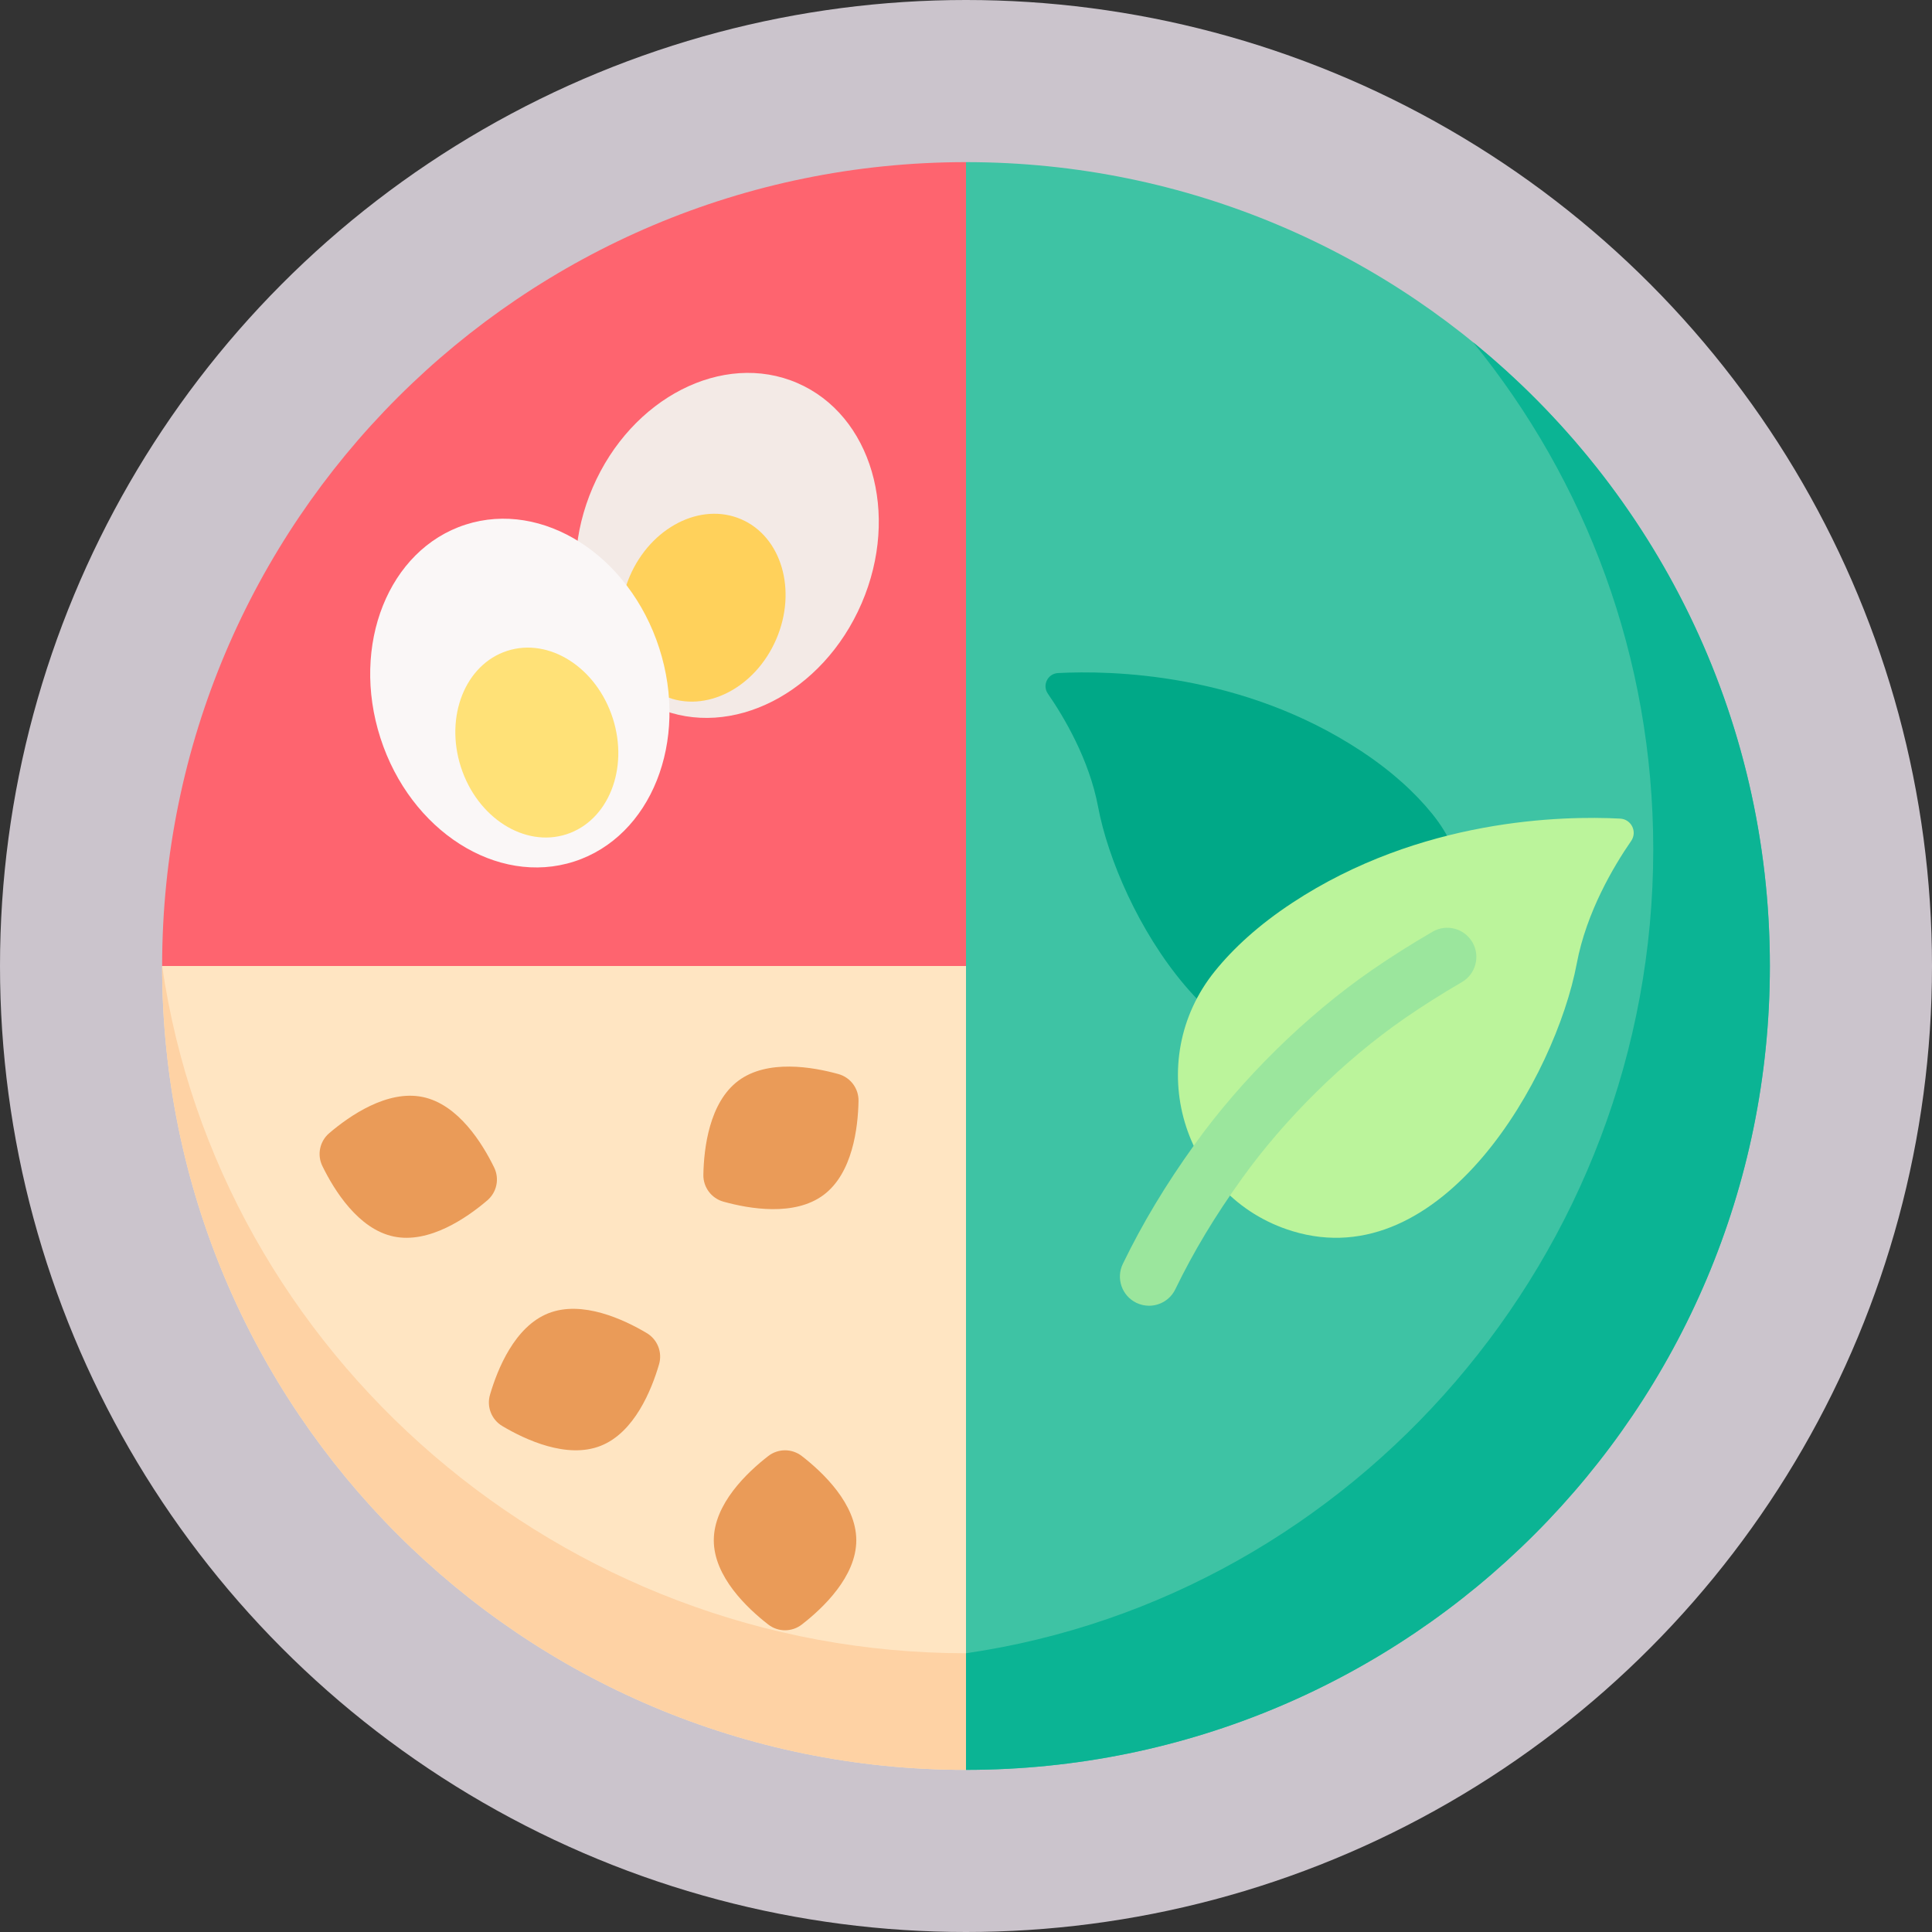 <svg id="Capa_1" enable-background="new 0 0 512 512" height="512" viewBox="0 0 512 512" width="512" xmlns="http://www.w3.org/2000/svg"><rect x="0" y="0" width="512" height="512" fill="#333333" stroke="none"/><g><g><g><circle cx="256" cy="256" fill="#cbc4cc" r="256"/></g></g><g><g><path d="m256 42.966c-117.656 0-213.034 95.378-213.034 213.034l217.594 6.965z" fill="#fe646f"/></g></g><g><g><path d="m42.966 256c0 117.656 95.379 213.034 213.034 213.034l10.302-145.148-10.302-67.886z" fill="#ffe5c2"/></g></g><g><g><path d="m42.966 256c0 117.655 95.379 213.034 213.034 213.034l10.302-16.683-10.302-14.222c-107.158 0-198.062-79.122-213.034-182.129z" fill="#fed2a4"/></g></g><g><g><ellipse cx="192.795" cy="144.574" fill="#f3eae6" rx="46.889" ry="38.806" transform="matrix(.396 -.918 .918 .396 -16.356 264.271)"/></g></g><g><g><ellipse cx="186.391" cy="161.09" fill="#ffd15b" rx="25.534" ry="21.132" transform="matrix(.396 -.918 .918 .396 -35.385 268.361)"/></g></g><g><g><path d="m226.926 408.191c0 9.62-8.845 17.993-14.428 22.32-2.626 2.035-6.282 2.035-8.908 0-5.582-4.327-14.428-12.7-14.428-22.32s8.845-17.993 14.428-22.32c2.626-2.035 6.282-2.035 8.908 0 5.583 4.327 14.428 12.7 14.428 22.32z" fill="#ea9b58"/></g></g><g><g><path d="m104.346 327.691c-9.418-1.961-15.812-12.327-18.91-18.675-1.457-2.985-.712-6.565 1.816-8.721 5.374-4.583 15.374-11.536 24.792-9.575s15.812 12.327 18.91 18.675c1.457 2.985.712 6.565-1.816 8.721-5.373 4.584-15.374 11.536-24.792 9.575z" fill="#ea9b58"/></g></g><g><g><path d="m218.239 316.687c-7.714 5.748-19.713 3.658-26.518 1.766-3.201-.89-5.385-3.822-5.322-7.143.134-7.062 1.564-19.157 9.278-24.905s19.713-3.658 26.518-1.766c3.201.89 5.385 3.822 5.322 7.143-.134 7.062-1.564 19.158-9.278 24.905z" fill="#ea9b58"/></g></g><g><g><path d="m159.171 383.167c-8.951 3.524-19.983-1.638-26.054-5.248-2.856-1.698-4.195-5.1-3.264-8.289 1.981-6.779 6.531-18.077 15.482-21.602 8.951-3.524 19.983 1.638 26.054 5.248 2.856 1.698 4.195 5.1 3.264 8.289-1.98 6.78-6.531 18.078-15.482 21.602z" fill="#ea9b58"/></g></g><g><g><ellipse cx="137.741" cy="183.594" fill="#faf7f7" rx="38.806" ry="46.889" transform="matrix(.952 -.307 .307 .952 -49.73 51.178)"/></g></g><g><g><ellipse cx="142.24" cy="196.706" fill="#ffe177" rx="21.132" ry="25.534" transform="matrix(.952 -.307 .307 .952 -53.539 53.193)"/></g></g><g><g><path d="m256 42.966v426.068c117.656 0 213.034-95.379 213.034-213.034s-95.378-213.034-213.034-213.034z" fill="#3ec3a4"/></g></g><g><g><path d="m390.387 90.708c29.842 36.661 47.742 83.43 47.742 134.387 0 107.158-79.122 198.062-182.129 213.034v30.905c117.656 0 213.034-95.379 213.034-213.034 0-66.699-30.661-126.23-78.647-165.292z" fill="#0bb494"/></g></g><g><g><path d="m360.609 279.319c27.122-8.286 36.791-41.588 18.95-63.633-4.511-5.574-10.637-11.245-18.908-16.693-31.406-20.688-66.236-21.362-80.265-20.626-2.728.143-4.244 3.215-2.691 5.462 4.244 6.141 10.945 17.382 13.313 29.99 5.188 27.613 32.886 76.717 69.601 65.5z" fill="#00a887"/></g></g><g><g><path d="m342.491 326.259c-29.37-8.973-39.84-45.035-20.52-68.906 4.885-6.036 11.518-12.176 20.475-18.077 34.009-22.402 71.725-23.132 86.917-22.335 2.954.155 4.596 3.482 2.914 5.915-4.595 6.65-11.852 18.822-14.417 32.475-5.618 29.901-35.612 83.074-75.369 70.928z" fill="#bbf49b"/></g></g><g><g><path d="m304.508 346.033c-1.133 0-2.283-.25-3.37-.778-3.838-1.864-5.438-6.487-3.573-10.326 5.276-10.862 11.335-20.937 19.069-31.708 12.397-17.268 29.47-34.062 46.841-46.073 5.034-3.481 10.321-6.827 16.163-10.229 3.688-2.147 8.418-.899 10.565 2.789s.898 8.418-2.789 10.565c-5.493 3.199-10.449 6.334-15.151 9.586-15.971 11.044-31.672 26.489-43.077 42.376-7.209 10.039-12.84 19.395-17.722 29.446-1.337 2.75-4.09 4.352-6.956 4.352z" fill="#9be69d"/></g></g></g></svg>